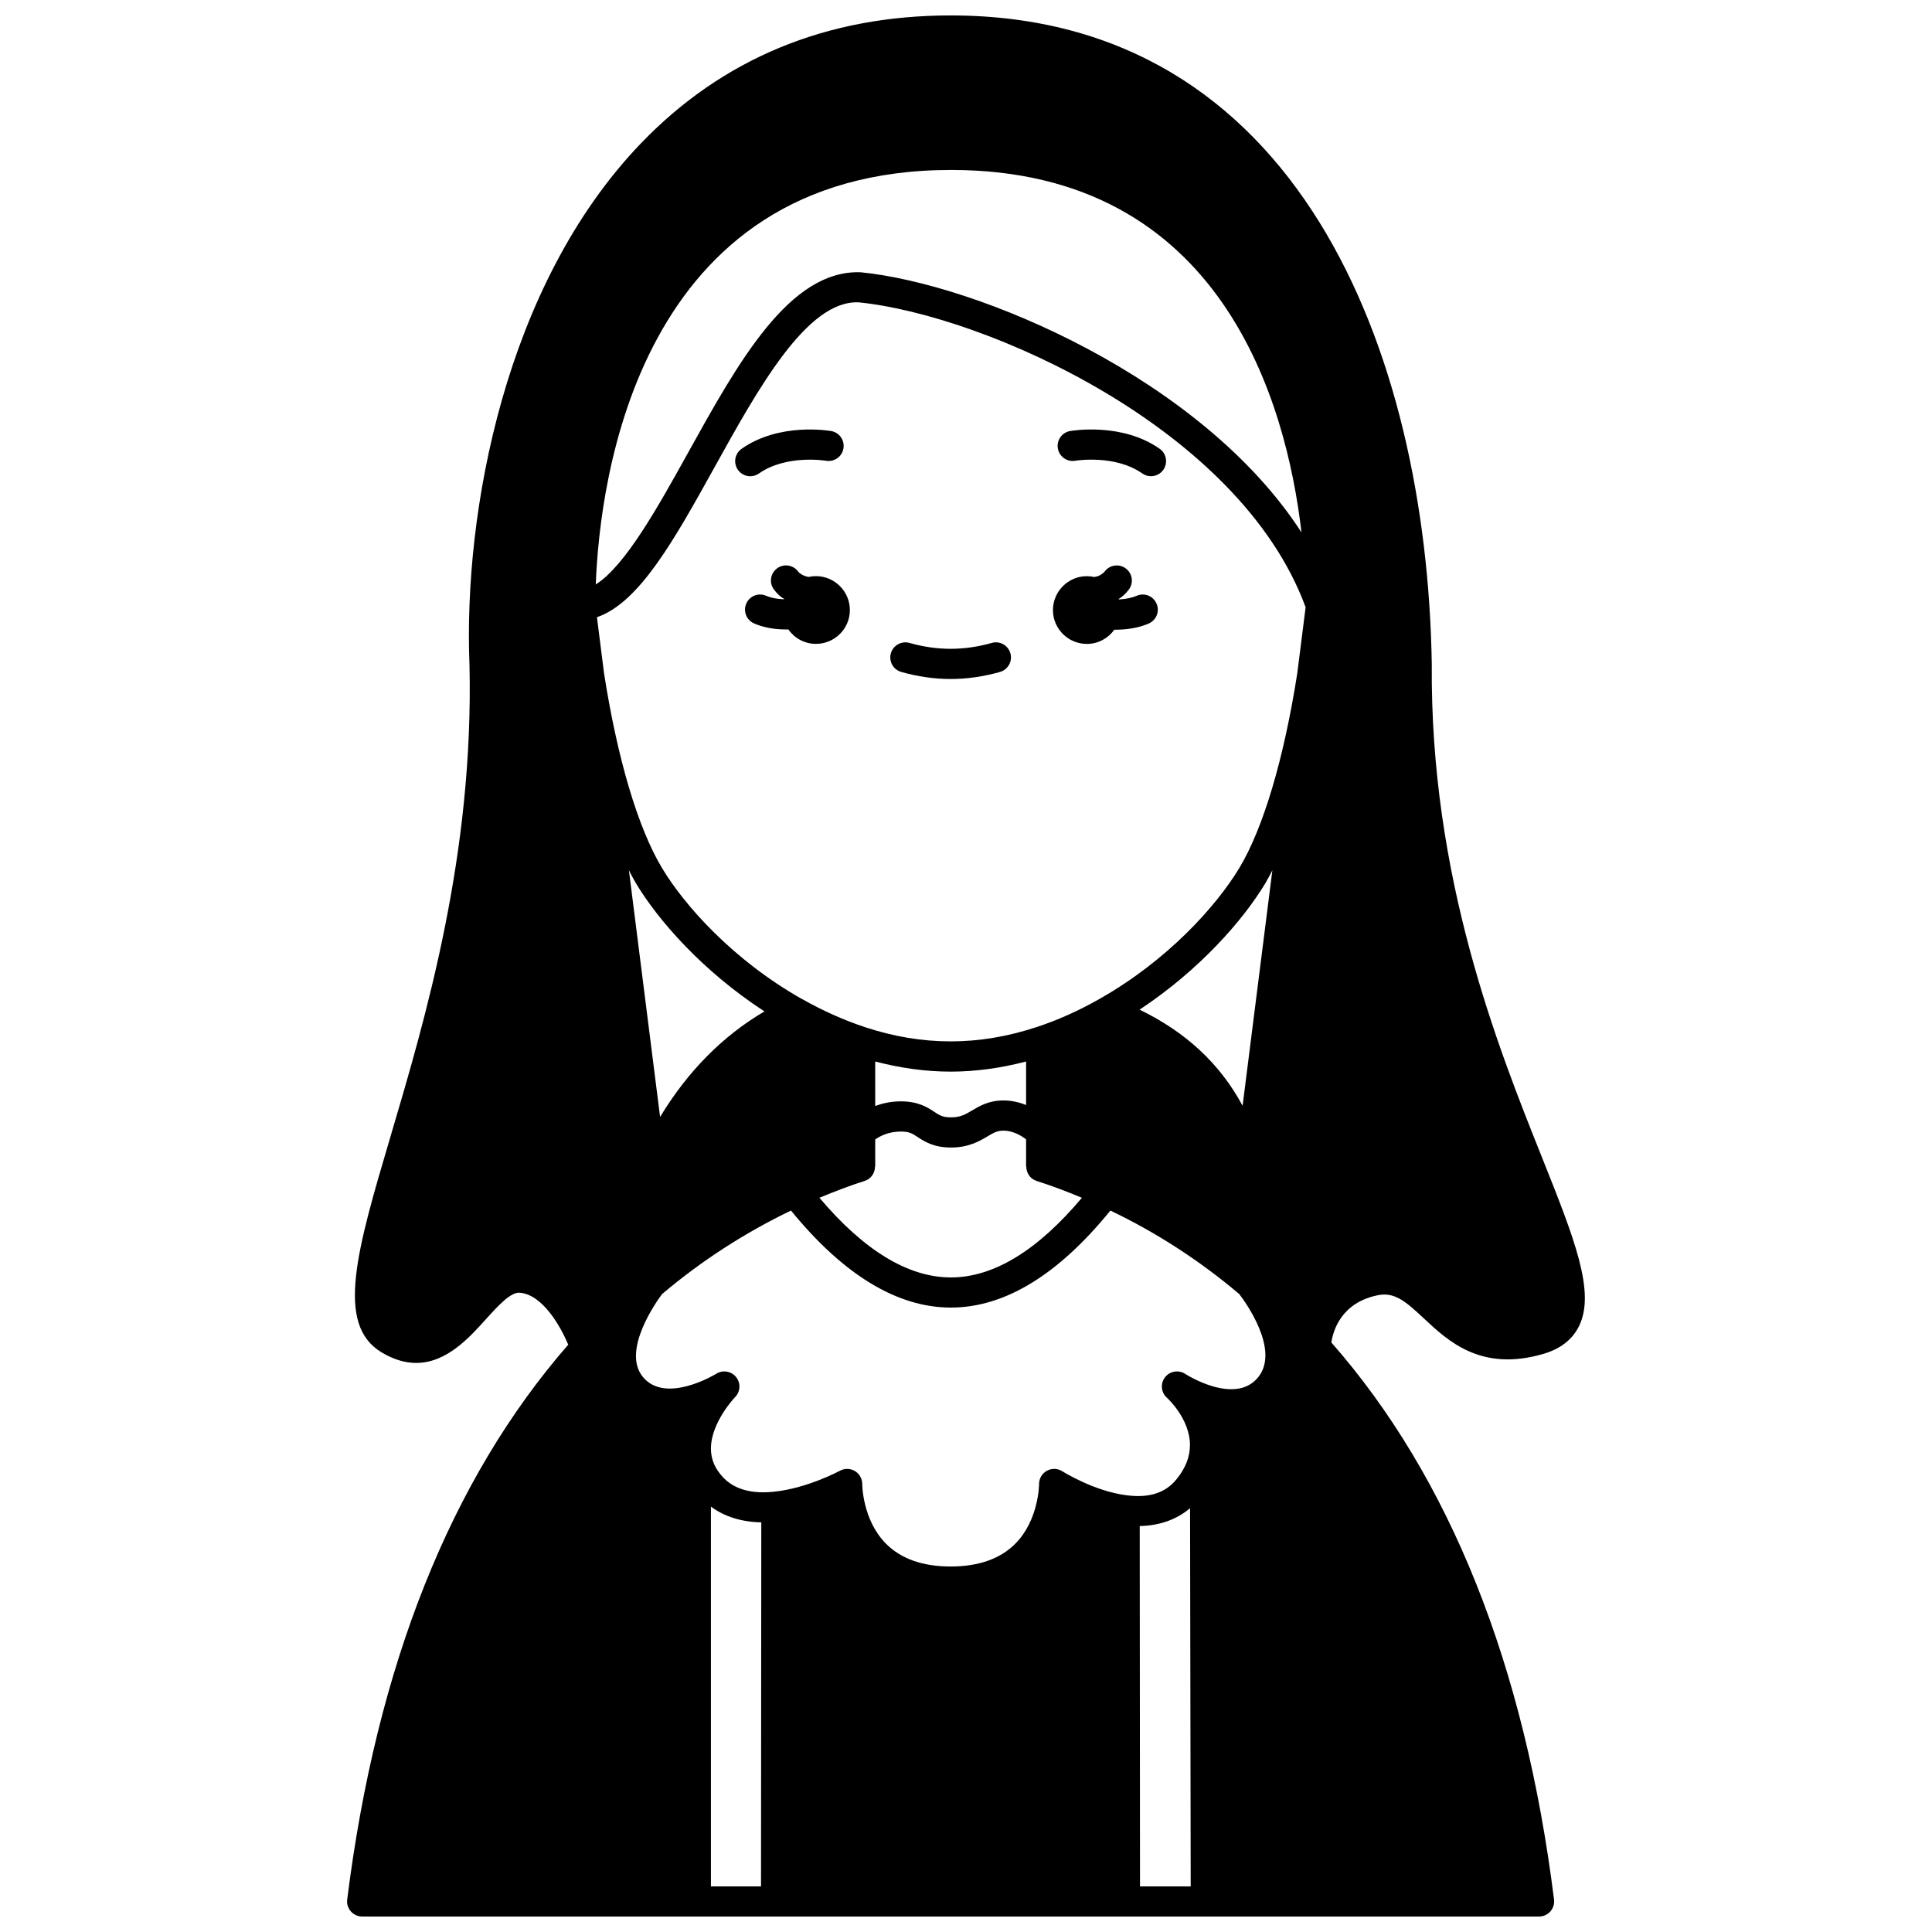 <?xml version="1.0" encoding="UTF-8"?>
<!-- Uploaded to: ICON Repo, www.iconrepo.com, Generator: ICON Repo Mixer Tools -->
<svg width="800px" height="800px" version="1.1" viewBox="144 144 512 512" xmlns="http://www.w3.org/2000/svg">
 <defs>
  <clipPath id="a">
   <path d="m235 148.09h330v503.81h-330z"/>
  </clipPath>
 </defs>
 <path d="m360.22 296.68c-0.66 0-1.297 0.078-1.91 0.215-0.727-0.117-1.527-0.371-2.293-0.945-0.172-0.109-0.34-0.277-0.516-0.508-1.324-1.77-3.836-2.129-5.594-0.801-1.766 1.324-2.129 3.832-0.801 5.594 0.75 1 1.625 1.824 2.34 2.262 0.117 0.09 0.234 0.133 0.355 0.215-0.008 0.027-0.016 0.055-0.023 0.082-0.098-0.004-0.18 0.008-0.277 0.004-1.711-0.066-3.285-0.387-4.449-0.902-2.027-0.898-4.387 0.023-5.273 2.035-0.895 2.019 0.016 4.383 2.035 5.273 2.094 0.926 4.644 1.477 7.332 1.582 0.48 0.023 0.965 0.035 1.449 0.035 0.109 0 0.211-0.016 0.32-0.016 1.621 2.309 4.285 3.824 7.312 3.824 4.957 0 8.996-4 8.996-8.957 0-4.949-4.043-8.992-9.004-8.992z"/>
 <path d="m445.24 301.89c-1.23 0.535-2.723 0.848-4.566 0.957-0.062 0.004-0.117-0.004-0.176 0-0.012-0.035-0.02-0.07-0.031-0.109 0.031-0.023 0.062-0.031 0.094-0.055 0.977-0.629 1.848-1.449 2.59-2.441 1.328-1.762 0.969-4.269-0.801-5.594-1.758-1.324-4.269-0.969-5.594 0.801-0.176 0.234-0.348 0.402-0.781 0.695-0.609 0.461-1.324 0.668-2.004 0.766-0.625-0.137-1.266-0.219-1.934-0.219-4.957 0-8.996 4.039-8.996 8.996 0 4.957 4.039 8.957 8.996 8.957 3.008 0 5.641-1.496 7.266-3.766 0.062 0 0.129 0.012 0.195 0.012 0.551 0 1.105-0.016 1.656-0.051 2.789-0.164 5.172-0.691 7.273-1.602 2.027-0.879 2.953-3.234 2.074-5.258-0.875-2.039-3.227-2.981-5.262-2.09z"/>
 <g clip-path="url(#a)">
  <path d="m552.66 450.76c-11.828-29.594-29.703-74.316-29.223-130.88-1.383-83.051-35.605-171.79-127.51-171.79-32.844 0-60.457 11.406-82.078 33.902-36.094 37.562-47.027 97.875-45.434 138.05 1.191 50.352-11.59 93.582-20.93 125.15-8.867 29.98-14.727 49.789-2.363 57.195 3.316 1.988 6.371 2.805 9.172 2.805 8.039-0.004 14.059-6.68 18.422-11.523 3.238-3.594 6.656-7.363 9.09-7.082 5.988 0.539 10.703 8.836 12.789 13.762-31.113 35.668-50.836 85.105-58.582 147.05-0.145 1.137 0.211 2.277 0.969 3.144 0.77 0.863 1.855 1.355 3.004 1.355h311.88c1.148 0 2.238-0.492 3-1.352 0.754-0.863 1.113-2.008 0.969-3.144-7.781-62.266-27.645-111.91-59.008-147.63 0.477-3.199 2.629-10.566 12.332-12.527 4.414-0.902 7.379 1.645 12.242 6.203 6.387 5.973 15.129 14.164 31.586 9.352 4.551-1.324 7.742-3.812 9.484-7.391 4.41-9.051-1.254-23.211-9.816-44.652zm-110.13 89.5c-8.59-1.074-16.941-6.312-17.027-6.367-1.234-0.789-2.805-0.828-4.078-0.117-1.281 0.707-2.074 2.066-2.066 3.527 0 0.094-0.031 9.5-6.316 15.816-3.973 3.996-9.734 6.019-17.113 6.019-7.379 0-13.141-2.023-17.113-6.019-6.285-6.316-6.316-15.727-6.316-15.801 0.016-1.418-0.723-2.742-1.934-3.477-1.215-0.73-2.731-0.758-3.973-0.082-0.082 0.047-8.535 4.594-17.281 5.535-5.988 0.684-10.551-0.559-13.551-3.637-2.258-2.344-3.359-4.875-3.359-7.742v-0.125c0.062-6.914 6.359-13.496 6.414-13.555 1.414-1.445 1.523-3.719 0.258-5.297-1.262-1.57-3.516-1.961-5.238-0.887-0.137 0.082-13.41 8.223-19.465 0.848-5.684-6.898 3.519-19.863 5.078-21.957 10.535-8.902 22.035-16.293 34.168-22.133 13.867 16.996 28.113 25.711 42.379 25.711h0.055c14.254-0.023 28.438-8.738 42.207-25.711 12.113 5.793 23.602 13.191 34.172 22.148 1.52 1.98 10.828 14.734 5.027 21.984-6.129 7.66-19.23-0.754-19.352-0.84-1.75-1.152-4.102-0.754-5.383 0.914-1.273 1.672-1.035 4.043 0.547 5.426 0.062 0.055 6.078 5.519 6.078 12.508 0 3.117-1.141 6.059-3.488 8.98-2.941 3.699-7.305 5.125-13.328 4.328zm-123.6-100.26-8.262-65.367c0.613 1.188 1.227 2.379 1.859 3.434 5.867 9.801 17.68 23.316 34.059 33.969-11.047 6.5-20.316 15.84-27.656 27.965zm57.008-14.691c6.711 1.754 13.41 2.684 19.992 2.684 6.582 0 13.285-0.926 19.992-2.684v11.527c-1.754-0.691-3.754-1.207-5.996-1.207-3.856 0-6.332 1.473-8.328 2.656-1.785 1.059-3.078 1.824-5.547 1.824-2.242 0-3.031-0.52-4.457-1.461-1.781-1.176-4.223-2.777-8.855-2.777-2.637 0-4.879 0.523-6.797 1.223zm70.059-13.738c15.977-10.555 27.531-23.84 33.336-33.508 0.633-1.055 1.242-2.246 1.859-3.434l-7.891 62.406c-5.992-11.141-15.062-19.543-27.305-25.465zm41.789-89.117c-3.543 22.637-8.98 40.93-15.309 51.5-6.062 10.086-18.984 24.52-37.094 34.766-5.512 3.141-11.129 5.652-16.711 7.477-15.281 5.039-30.195 5.039-45.473 0-5.574-1.848-11.145-4.336-16.566-7.402-0.023-0.016-0.051-0.012-0.078-0.023-18.184-10.281-31.121-24.723-37.16-34.816-6.332-10.574-11.773-28.867-15.316-51.52 0-0.012-0.004-0.027-0.004-0.039l-1.875-14.828c11.227-3.863 20.5-20.527 31.047-39.543 11.566-20.848 24.562-44.496 38.297-43.902 33.258 3.32 100.95 33.133 118.46 80.809l-2.199 17.402c-0.008 0.043-0.016 0.082-0.02 0.121zm-185.9-23.574c1.043-27.551 11.125-109.84 94.168-109.84 71.664 0 88.848 61.598 92.852 96.055-26.34-40.781-85.656-65.844-116.8-68.941-18.945-0.715-32.547 24.016-45.859 47.996-7.852 14.16-16.582 29.855-24.363 34.73zm71.262 158.08c1.703-0.539 2.738-2.121 2.738-3.816h0.055v-7.18c1.25-0.879 3.555-2.094 6.797-2.094 2.238 0 3.027 0.52 4.453 1.461 1.781 1.172 4.223 2.777 8.859 2.777 4.664 0 7.527-1.703 9.625-2.941 1.613-0.957 2.586-1.535 4.25-1.535 2.535 0 4.742 1.344 5.996 2.301v7.219h0.055c0.004 1.695 1.035 3.273 2.738 3.816 4.059 1.281 8.055 2.816 12 4.457-11.723 13.938-23.371 21.094-34.68 21.109h-0.043c-11.324 0-23.023-7.152-34.832-21.109 4.055-1.688 8.074-3.231 11.988-4.465zm-40.75 86.309c3.598 2.664 8.125 4.074 13.352 4.168l-0.074 96.477h-13.273v-100.64zm113.64 5.148c5.25-0.105 9.77-1.703 13.34-4.731l0.168 100.23h-13.434z"/>
 </g>
 <path d="m427.58 258.23c-2.172 0.383-3.613 2.445-3.238 4.617 0.375 2.172 2.441 3.633 4.613 3.254 0.109-0.016 10.523-1.727 17.77 3.371 0.699 0.492 1.504 0.727 2.297 0.727 1.254 0 2.496-0.59 3.273-1.699 1.266-1.809 0.836-4.297-0.973-5.574-9.996-7.027-23.191-4.793-23.742-4.695z"/>
 <path d="m345.13 269.48c7.219-5.074 17.574-3.41 17.766-3.371 2.199 0.363 4.246-1.074 4.621-3.246 0.387-2.176-1.066-4.25-3.242-4.629-0.551-0.098-13.746-2.336-23.746 4.703-1.809 1.273-2.242 3.762-0.973 5.574 0.781 1.109 2.019 1.699 3.273 1.699 0.797-0.004 1.602-0.238 2.301-0.73z"/>
 <path d="m406.83 314.38c-7.316 2.082-14.488 2.082-21.805 0-2.09-0.602-4.336 0.625-4.938 2.75-0.605 2.125 0.629 4.336 2.75 4.938 4.371 1.242 8.773 1.875 13.086 1.875s8.719-0.633 13.086-1.875c2.125-0.605 3.359-2.816 2.75-4.938-0.594-2.125-2.828-3.356-4.93-2.75z"/>
</svg>